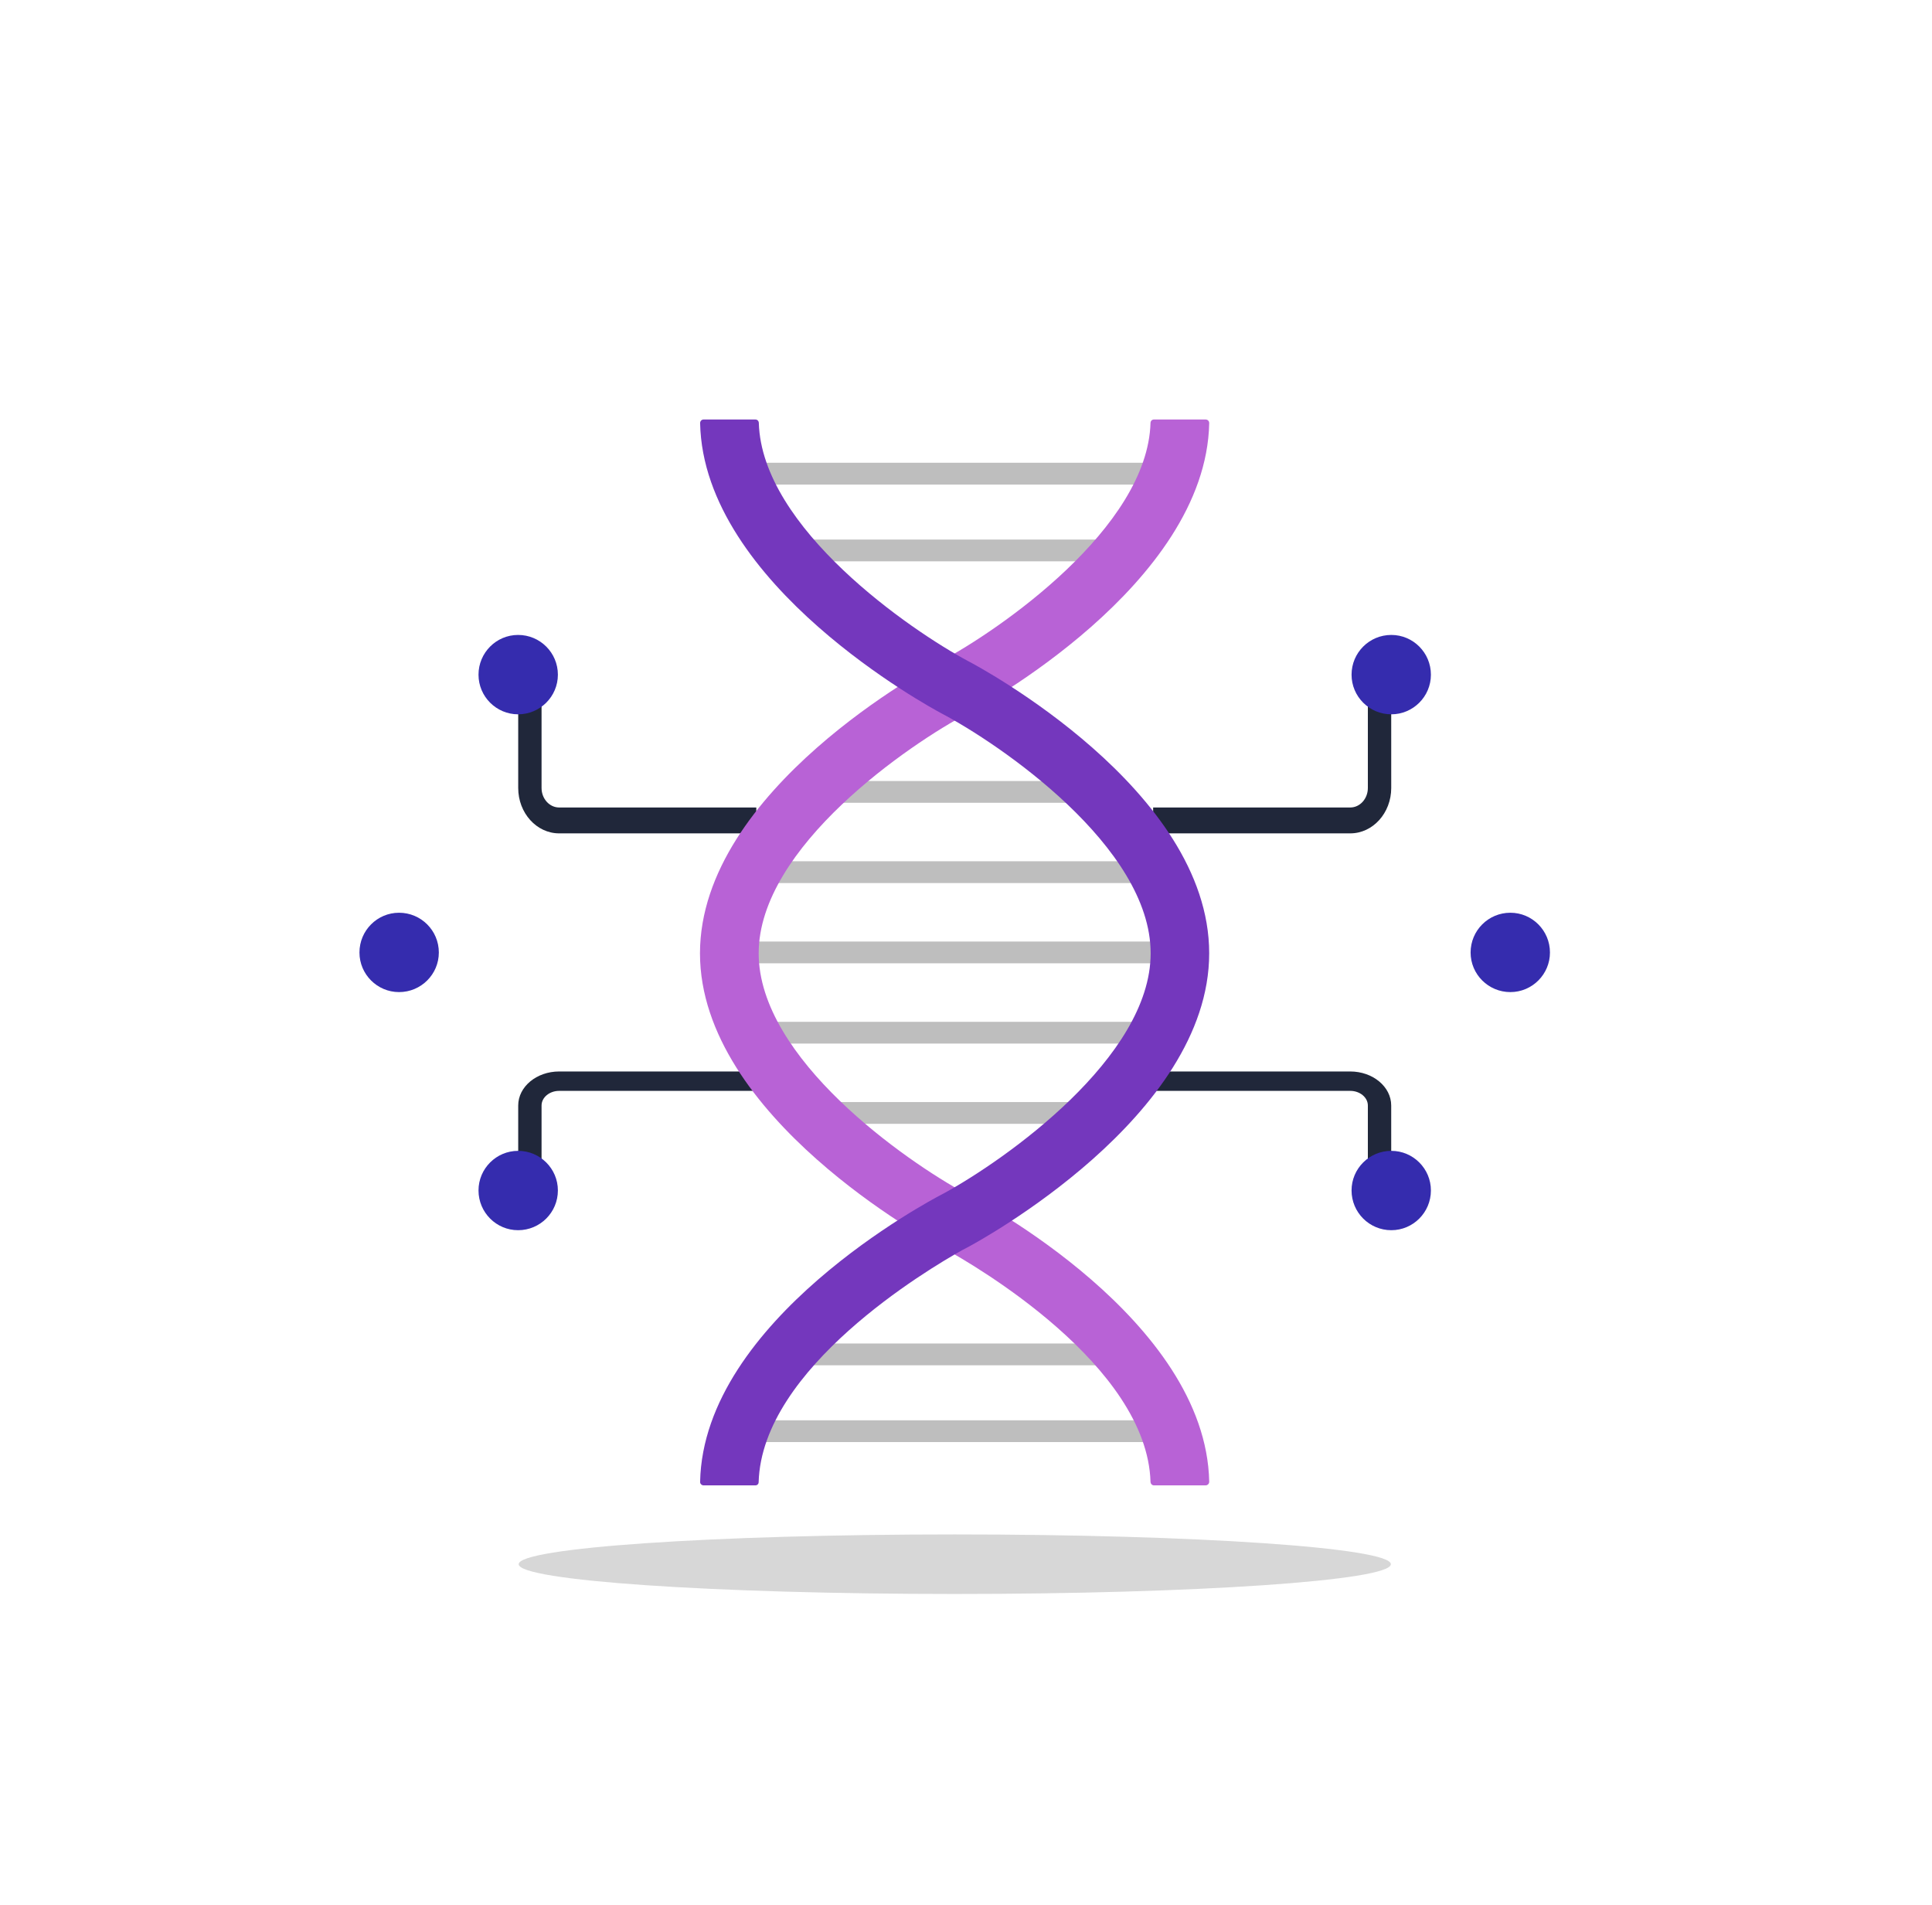<svg width="71" height="70" viewBox="0 0 71 70" fill="none" xmlns="http://www.w3.org/2000/svg">
<g clip-path="url(#clip0_862_203225)">
<g filter="url(#filter0_d_862_203225)">
<path d="M64.252 35C64.252 51.114 51.191 64.167 35.085 64.167C18.98 64.167 5.918 51.114 5.918 35C5.918 29.768 7.295 24.864 9.701 20.626C14.714 11.794 24.202 5.833 35.085 5.833C45.968 5.833 55.456 11.794 60.469 20.626C62.876 24.864 64.252 29.768 64.252 35Z" fill="white"/>
</g>
<path d="M51.126 24.792L51.127 28.957C51.127 29.877 50.452 30.625 49.621 30.625L42.377 30.625L42.377 29.674L49.621 29.674C49.978 29.674 50.268 29.352 50.268 28.957L50.268 24.792L51.126 24.792Z" fill="#20273A"/>
<path d="M51.13 23.333C51.932 23.333 52.585 23.986 52.585 24.794C52.585 25.597 51.932 26.25 51.13 26.25C50.322 26.25 49.669 25.597 49.669 24.794C49.669 23.986 50.322 23.333 51.13 23.333Z" fill="#352CAE"/>
<path d="M51.126 40.626L51.127 43.75L50.268 43.75L50.268 40.626C50.268 40.33 49.978 40.088 49.621 40.088L42.377 40.088L42.377 39.375L49.621 39.375C50.451 39.375 51.126 39.936 51.126 40.626Z" fill="#20273A"/>
<path d="M51.13 45.208C51.932 45.208 52.585 44.555 52.585 43.747C52.585 42.945 51.932 42.292 51.13 42.292C50.322 42.292 49.669 42.945 49.669 43.747C49.669 44.555 50.322 45.208 51.13 45.208Z" fill="#352CAE"/>
<path d="M55.505 33.542C56.307 33.542 56.96 34.195 56.96 35.003C56.96 35.805 56.307 36.458 55.505 36.458C54.697 36.458 54.044 35.805 54.044 35.003C54.044 34.195 54.697 33.542 55.505 33.542Z" fill="#352CAE"/>
<path d="M19.044 24.792L19.044 28.957C19.044 29.877 19.718 30.625 20.549 30.625L27.794 30.625L27.794 29.674L20.549 29.674C20.192 29.674 19.902 29.352 19.902 28.957L19.902 24.792L19.044 24.792Z" fill="#20273A"/>
<path d="M19.04 23.333C18.238 23.333 17.585 23.986 17.585 24.794C17.585 25.597 18.238 26.25 19.04 26.25C19.848 26.25 20.502 25.597 20.502 24.794C20.502 23.986 19.848 23.333 19.04 23.333Z" fill="#352CAE"/>
<path d="M19.044 40.626L19.044 43.75L19.902 43.75L19.902 40.626C19.902 40.33 20.192 40.088 20.549 40.088L27.794 40.088L27.794 39.375L20.549 39.375C19.718 39.375 19.044 39.936 19.044 40.626Z" fill="#20273A"/>
<path d="M19.04 45.208C18.238 45.208 17.585 44.555 17.585 43.747C17.585 42.945 18.238 42.292 19.04 42.292C19.848 42.292 20.502 42.945 20.502 43.747C20.502 44.555 19.848 45.208 19.04 45.208Z" fill="#352CAE"/>
<path d="M14.665 33.542C13.863 33.542 13.21 34.195 13.21 35.003C13.21 35.805 13.863 36.458 14.665 36.458C15.473 36.458 16.127 35.805 16.127 35.003C16.127 34.195 15.473 33.542 14.665 33.542Z" fill="#352CAE"/>
<path d="M43.036 52.194H27.131V52.994H43.036V52.194Z" fill="#BEBEBE"/>
<path d="M41.601 49.372H28.568V50.172H41.601V49.372Z" fill="#BEBEBE"/>
<path d="M43.036 17.006H27.131V17.807H43.036V17.006Z" fill="#BEBEBE"/>
<path d="M41.601 19.828H28.568V20.628H41.601V19.828Z" fill="#BEBEBE"/>
<path d="M42.31 37.55H27.857V38.35H42.31V37.55Z" fill="#BEBEBE"/>
<path d="M41.005 40.499H29.164V41.299H41.005V40.499Z" fill="#BEBEBE"/>
<path d="M42.31 31.65H27.857V32.451H42.31V31.65Z" fill="#BEBEBE"/>
<path d="M42.31 34.6H27.857V35.4H42.31V34.6Z" fill="#BEBEBE"/>
<path d="M41.005 28.701H29.164V29.501H41.005V28.701Z" fill="#BEBEBE"/>
<path d="M44.438 54.453C44.438 54.522 44.381 54.585 44.305 54.585H42.407C42.337 54.585 42.287 54.529 42.281 54.465C42.161 50.164 35.765 46.468 34.731 45.9L34.573 45.818C34.214 45.622 25.724 41.037 25.724 35.032C25.73 29.015 34.22 24.486 34.579 24.297C36.699 23.168 42.173 19.409 42.281 15.536C42.287 15.466 42.337 15.416 42.407 15.416H44.305C44.381 15.416 44.438 15.473 44.438 15.549C44.318 21.49 35.948 26.012 35.589 26.202C33.438 27.331 27.881 31.122 27.881 35.032C27.881 38.899 33.28 42.664 35.494 43.863L35.582 43.907C35.942 44.096 44.318 48.505 44.438 54.453Z" fill="#B862D6"/>
<path d="M44.437 35.032C44.437 41.037 35.953 45.622 35.594 45.818L35.354 45.944C34.105 46.644 28 50.265 27.88 54.465C27.88 54.535 27.829 54.585 27.76 54.585H25.855C25.786 54.585 25.723 54.522 25.729 54.453C25.849 48.505 34.225 44.096 34.585 43.907L34.704 43.844C36.937 42.62 42.286 38.867 42.286 35.032C42.286 31.109 36.723 27.331 34.585 26.208C34.219 26.012 25.849 21.49 25.729 15.549C25.729 15.473 25.786 15.416 25.855 15.416H27.76C27.829 15.416 27.88 15.466 27.886 15.536C27.993 19.409 33.468 23.168 35.594 24.303C35.947 24.486 44.437 29.015 44.437 35.032Z" fill="#7437BD"/>
<g opacity="0.16">
<path d="M35.087 58.576C43.938 58.576 51.113 58.086 51.113 57.482C51.113 56.878 43.938 56.388 35.087 56.388C26.236 56.388 19.061 56.878 19.061 57.482C19.061 58.086 26.236 58.576 35.087 58.576Z" fill="black"/>
</g>
</g>
<defs>
<filter id="filter0_d_862_203225" x="0.502" y="3.125" width="69.167" height="69.167" filterUnits="userSpaceOnUse" color-interpolation-filters="sRGB">
<feFlood flood-opacity="0" result="BackgroundImageFix"/>
<feColorMatrix in="SourceAlpha" type="matrix" values="0 0 0 0 0 0 0 0 0 0 0 0 0 0 0 0 0 0 127 0" result="hardAlpha"/>
<feOffset dy="2.708"/>
<feGaussianBlur stdDeviation="2.708"/>
<feComposite in2="hardAlpha" operator="out"/>
<feColorMatrix type="matrix" values="0 0 0 0 0 0 0 0 0 0 0 0 0 0 0 0 0 0 0.1 0"/>
<feBlend mode="normal" in2="BackgroundImageFix" result="effect1_dropShadow_862_203225"/>
<feBlend mode="normal" in="SourceGraphic" in2="effect1_dropShadow_862_203225" result="shape"/>
</filter>
<clipPath id="clip0_862_203225">
<rect width="70" height="70" fill="white" transform="translate(0.085)"/>
</clipPath>
</defs>
</svg>
